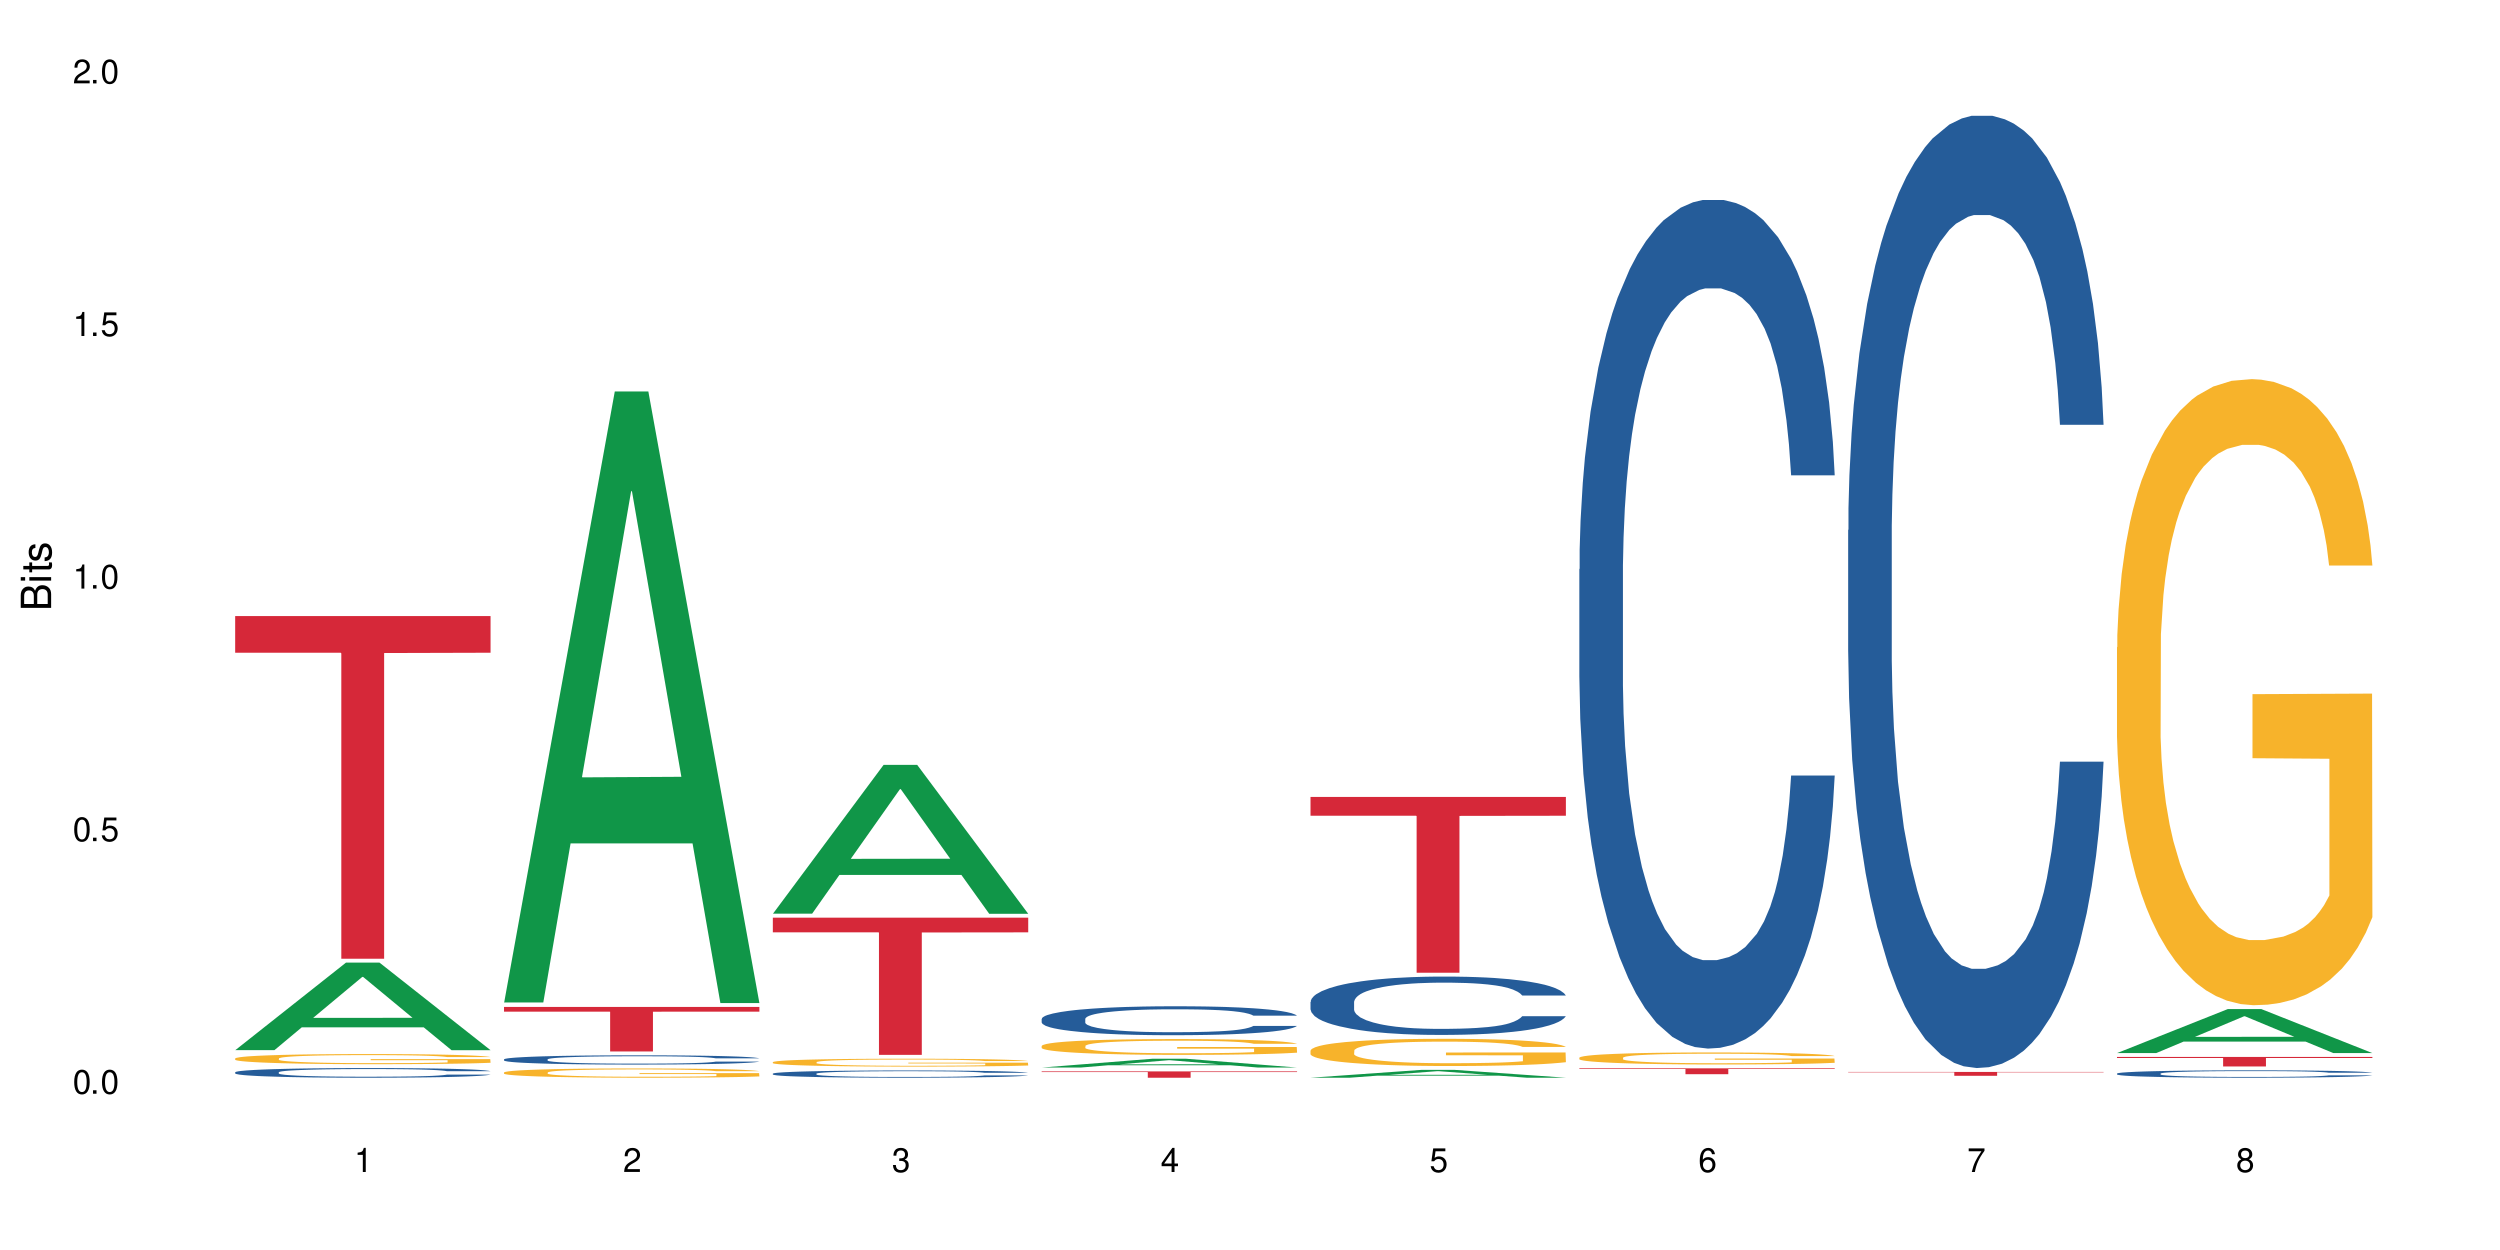 <?xml version="1.0" encoding="UTF-8"?>
<svg xmlns="http://www.w3.org/2000/svg" xmlns:xlink="http://www.w3.org/1999/xlink" width="720" height="360" viewBox="0 0 720 360">
<defs>
<g>
<g id="glyph-0-0">
</g>
<g id="glyph-0-1">
<path d="M 2.641 -6.938 C 2 -6.938 1.422 -6.656 1.078 -6.172 C 0.641 -5.562 0.406 -4.641 0.406 -3.359 C 0.406 -1.016 1.188 0.219 2.641 0.219 C 4.078 0.219 4.859 -1.016 4.859 -3.297 C 4.859 -4.641 4.656 -5.547 4.203 -6.172 C 3.844 -6.656 3.281 -6.938 2.641 -6.938 Z M 2.641 -6.188 C 3.547 -6.188 4 -5.25 4 -3.375 C 4 -1.406 3.562 -0.484 2.625 -0.484 C 1.734 -0.484 1.281 -1.438 1.281 -3.344 C 1.281 -5.25 1.734 -6.188 2.641 -6.188 Z M 2.641 -6.188 "/>
</g>
<g id="glyph-0-2">
<path d="M 1.828 -1 L 0.828 -1 L 0.828 0 L 1.828 0 Z M 1.828 -1 "/>
</g>
<g id="glyph-0-3">
<path d="M 4.562 -6.797 L 1.062 -6.797 L 0.547 -3.094 L 1.328 -3.094 C 1.719 -3.562 2.047 -3.734 2.578 -3.734 C 3.484 -3.734 4.062 -3.109 4.062 -2.094 C 4.062 -1.125 3.484 -0.531 2.578 -0.531 C 1.828 -0.531 1.375 -0.906 1.188 -1.672 L 0.328 -1.672 C 0.453 -1.109 0.547 -0.844 0.75 -0.594 C 1.125 -0.078 1.828 0.219 2.594 0.219 C 3.969 0.219 4.922 -0.781 4.922 -2.219 C 4.922 -3.562 4.031 -4.484 2.719 -4.484 C 2.25 -4.484 1.859 -4.359 1.469 -4.062 L 1.734 -5.969 L 4.562 -5.969 Z M 4.562 -6.797 "/>
</g>
<g id="glyph-0-4">
<path d="M 2.484 -4.938 L 2.484 0 L 3.328 0 L 3.328 -6.938 L 2.766 -6.938 C 2.469 -5.875 2.281 -5.734 0.984 -5.562 L 0.984 -4.938 Z M 2.484 -4.938 "/>
</g>
<g id="glyph-0-5">
<path d="M 4.859 -0.828 L 1.281 -0.828 C 1.359 -1.406 1.672 -1.781 2.5 -2.281 L 3.469 -2.828 C 4.406 -3.344 4.906 -4.062 4.906 -4.906 C 4.906 -5.484 4.672 -6.031 4.266 -6.406 C 3.859 -6.766 3.375 -6.938 2.719 -6.938 C 1.859 -6.938 1.219 -6.625 0.844 -6.031 C 0.609 -5.672 0.5 -5.234 0.484 -4.531 L 1.328 -4.531 C 1.359 -5.016 1.406 -5.281 1.531 -5.516 C 1.75 -5.938 2.188 -6.203 2.703 -6.203 C 3.469 -6.203 4.031 -5.641 4.031 -4.891 C 4.031 -4.344 3.719 -3.859 3.125 -3.516 L 2.234 -3 C 0.812 -2.172 0.406 -1.531 0.328 -0.016 L 4.859 -0.016 Z M 4.859 -0.828 "/>
</g>
<g id="glyph-0-6">
<path d="M 2.125 -3.188 L 2.578 -3.188 C 3.5 -3.188 3.984 -2.766 3.984 -1.922 C 3.984 -1.062 3.469 -0.531 2.594 -0.531 C 1.656 -0.531 1.203 -1 1.156 -2.016 L 0.312 -2.016 C 0.344 -1.453 0.438 -1.094 0.609 -0.781 C 0.953 -0.109 1.625 0.219 2.547 0.219 C 3.953 0.219 4.859 -0.625 4.859 -1.938 C 4.859 -2.828 4.516 -3.297 3.703 -3.594 C 4.344 -3.844 4.656 -4.328 4.656 -5.031 C 4.656 -6.219 3.875 -6.938 2.578 -6.938 C 1.203 -6.938 0.484 -6.172 0.453 -4.703 L 1.297 -4.703 C 1.312 -5.125 1.344 -5.359 1.453 -5.578 C 1.641 -5.969 2.062 -6.203 2.594 -6.203 C 3.344 -6.203 3.797 -5.75 3.797 -5 C 3.797 -4.516 3.609 -4.219 3.25 -4.047 C 3.016 -3.953 2.703 -3.922 2.125 -3.906 Z M 2.125 -3.188 "/>
</g>
<g id="glyph-0-7">
<path d="M 3.141 -1.672 L 3.141 0 L 3.984 0 L 3.984 -1.672 L 4.984 -1.672 L 4.984 -2.438 L 3.984 -2.438 L 3.984 -6.938 L 3.359 -6.938 L 0.266 -2.578 L 0.266 -1.672 Z M 3.141 -2.438 L 1 -2.438 L 3.141 -5.5 Z M 3.141 -2.438 "/>
</g>
<g id="glyph-0-8">
<path d="M 4.781 -5.125 C 4.609 -6.266 3.891 -6.938 2.844 -6.938 C 2.094 -6.938 1.422 -6.578 1.031 -5.953 C 0.594 -5.266 0.406 -4.422 0.406 -3.172 C 0.406 -2 0.578 -1.25 0.984 -0.641 C 1.359 -0.078 1.953 0.219 2.703 0.219 C 3.984 0.219 4.922 -0.75 4.922 -2.094 C 4.922 -3.375 4.062 -4.281 2.844 -4.281 C 2.172 -4.281 1.641 -4.031 1.281 -3.516 C 1.281 -5.234 1.828 -6.188 2.797 -6.188 C 3.391 -6.188 3.797 -5.797 3.938 -5.125 Z M 2.734 -3.531 C 3.547 -3.531 4.062 -2.953 4.062 -2.031 C 4.062 -1.156 3.484 -0.531 2.703 -0.531 C 1.922 -0.531 1.328 -1.188 1.328 -2.078 C 1.328 -2.938 1.906 -3.531 2.734 -3.531 Z M 2.734 -3.531 "/>
</g>
<g id="glyph-0-9">
<path d="M 4.984 -6.797 L 0.438 -6.797 L 0.438 -5.969 L 4.109 -5.969 C 2.5 -3.656 1.828 -2.234 1.328 0 L 2.219 0 C 2.594 -2.172 3.453 -4.047 4.984 -6.094 Z M 4.984 -6.797 "/>
</g>
<g id="glyph-0-10">
<path d="M 3.75 -3.656 C 4.469 -4.094 4.688 -4.438 4.688 -5.078 C 4.688 -6.172 3.844 -6.938 2.641 -6.938 C 1.438 -6.938 0.594 -6.172 0.594 -5.094 C 0.594 -4.438 0.812 -4.094 1.516 -3.656 C 0.734 -3.266 0.359 -2.703 0.359 -1.922 C 0.359 -0.656 1.281 0.219 2.641 0.219 C 3.984 0.219 4.922 -0.656 4.922 -1.922 C 4.922 -2.703 4.531 -3.266 3.75 -3.656 Z M 2.641 -6.188 C 3.359 -6.188 3.812 -5.75 3.812 -5.062 C 3.812 -4.406 3.344 -3.984 2.641 -3.984 C 1.922 -3.984 1.453 -4.406 1.453 -5.078 C 1.453 -5.75 1.922 -6.188 2.641 -6.188 Z M 2.641 -3.266 C 3.484 -3.266 4.062 -2.719 4.062 -1.906 C 4.062 -1.078 3.484 -0.531 2.625 -0.531 C 1.797 -0.531 1.219 -1.094 1.219 -1.906 C 1.219 -2.719 1.781 -3.266 2.641 -3.266 Z M 2.641 -3.266 "/>
</g>
<g id="glyph-1-0">
</g>
<g id="glyph-1-1">
<path d="M 0 -0.953 L 0 -4.891 C 0 -5.719 -0.234 -6.344 -0.734 -6.797 C -1.188 -7.234 -1.812 -7.469 -2.5 -7.469 C -3.547 -7.469 -4.188 -7 -4.625 -5.875 C -4.984 -6.688 -5.625 -7.094 -6.531 -7.094 C -7.172 -7.094 -7.734 -6.859 -8.141 -6.391 C -8.562 -5.922 -8.75 -5.344 -8.75 -4.5 L -8.75 -0.953 Z M -4.984 -2.062 L -7.766 -2.062 L -7.766 -4.219 C -7.766 -4.844 -7.688 -5.203 -7.453 -5.5 C -7.219 -5.812 -6.859 -5.969 -6.375 -5.969 C -5.891 -5.969 -5.531 -5.812 -5.297 -5.5 C -5.062 -5.203 -4.984 -4.844 -4.984 -4.219 Z M -0.984 -2.062 L -4 -2.062 L -4 -4.781 C -4 -5.766 -3.438 -6.359 -2.484 -6.359 C -1.547 -6.359 -0.984 -5.766 -0.984 -4.781 Z M -0.984 -2.062 "/>
</g>
<g id="glyph-1-2">
<path d="M -6.281 -1.797 L -6.281 -0.797 L 0 -0.797 L 0 -1.797 Z M -8.75 -1.797 L -8.75 -0.797 L -7.484 -0.797 L -7.484 -1.797 Z M -8.75 -1.797 "/>
</g>
<g id="glyph-1-3">
<path d="M -6.281 -3.047 L -6.281 -2.016 L -8.016 -2.016 L -8.016 -1.016 L -6.281 -1.016 L -6.281 -0.172 L -5.469 -0.172 L -5.469 -1.016 L -0.719 -1.016 C -0.078 -1.016 0.281 -1.453 0.281 -2.234 C 0.281 -2.5 0.25 -2.719 0.188 -3.047 L -0.641 -3.047 C -0.609 -2.906 -0.594 -2.766 -0.594 -2.562 C -0.594 -2.141 -0.719 -2.016 -1.156 -2.016 L -5.469 -2.016 L -5.469 -3.047 Z M -6.281 -3.047 "/>
</g>
<g id="glyph-1-4">
<path d="M -4.531 -5.25 C -5.766 -5.25 -6.469 -4.422 -6.469 -2.969 C -6.469 -1.516 -5.719 -0.562 -4.547 -0.562 C -3.562 -0.562 -3.094 -1.062 -2.734 -2.562 L -2.516 -3.484 C -2.344 -4.188 -2.094 -4.469 -1.641 -4.469 C -1.047 -4.469 -0.641 -3.875 -0.641 -3 C -0.641 -2.453 -0.797 -2 -1.062 -1.75 C -1.25 -1.594 -1.422 -1.531 -1.875 -1.469 L -1.875 -0.406 C -0.422 -0.453 0.281 -1.266 0.281 -2.922 C 0.281 -4.5 -0.5 -5.516 -1.719 -5.516 C -2.656 -5.516 -3.172 -4.984 -3.469 -3.734 L -3.703 -2.766 C -3.891 -1.953 -4.156 -1.609 -4.594 -1.609 C -5.188 -1.609 -5.547 -2.125 -5.547 -2.938 C -5.547 -3.75 -5.203 -4.172 -4.531 -4.203 Z M -4.531 -5.25 "/>
</g>
</g>
</defs>
<rect x="-72" y="-36" width="864" height="432" fill="rgb(100%, 100%, 100%)" fill-opacity="1"/>
<path fill-rule="nonzero" fill="rgb(6.275%, 58.824%, 28.235%)" fill-opacity="1" d="M 67.73 302.434 L 67.809 302.41 L 99.637 277.238 L 109.301 277.238 L 141.281 302.457 L 130.047 302.457 L 122.031 295.875 L 86.906 295.875 L 79.047 302.434 L 67.73 302.434 L 90.285 293.152 L 118.809 293.129 L 104.586 281.359 L 104.43 281.336 L 104.27 281.406 L 90.207 293.129 L 90.285 293.152 Z M 67.73 302.434 "/>
<path fill-rule="nonzero" fill="rgb(14.51%, 36.078%, 60%)" fill-opacity="1" d="M 67.73 308.812 L 67.82 308.809 L 67.82 308.746 L 68.09 308.652 L 68.719 308.527 L 69.344 308.445 L 70.961 308.293 L 73.203 308.148 L 75.535 308.039 L 77.238 307.973 L 78.766 307.922 L 82.262 307.828 L 84.504 307.777 L 86.926 307.734 L 89.887 307.691 L 92.039 307.668 L 96.883 307.625 L 100.469 307.609 L 103.25 307.602 L 109.262 307.602 L 112.848 307.609 L 115.449 307.625 L 118.32 307.645 L 120.742 307.668 L 124.957 307.723 L 128.727 307.793 L 130.43 307.836 L 133.121 307.914 L 135.184 307.988 L 136.617 308.055 L 138.234 308.148 L 139.668 308.266 L 140.746 308.395 L 141.281 308.504 L 128.727 308.504 L 128.098 308.402 L 127.379 308.324 L 126.035 308.219 L 124.688 308.145 L 122.805 308.07 L 121.102 308.023 L 118.77 307.973 L 116.707 307.945 L 114.555 307.922 L 112.488 307.906 L 108.543 307.891 L 103.969 307.891 L 102.266 307.895 L 98.766 307.914 L 96.883 307.934 L 94.191 307.969 L 92.309 308.004 L 90.066 308.055 L 88.539 308.098 L 86.656 308.164 L 85.312 308.223 L 83.785 308.305 L 82.891 308.367 L 82.082 308.441 L 81.363 308.523 L 80.828 308.613 L 80.469 308.707 L 80.289 308.797 L 80.289 309.191 L 80.469 309.285 L 80.918 309.391 L 82.082 309.547 L 83.785 309.68 L 85.762 309.789 L 87.645 309.863 L 88.719 309.898 L 90.156 309.941 L 92.398 309.992 L 95.629 310.043 L 97.512 310.062 L 100.383 310.082 L 103.34 310.094 L 107.289 310.094 L 110.785 310.082 L 113.117 310.07 L 115.539 310.051 L 118.859 310.008 L 120.922 309.965 L 122.715 309.918 L 124.062 309.871 L 124.957 309.828 L 126.305 309.75 L 127.379 309.664 L 128.188 309.574 L 128.727 309.488 L 141.281 309.488 L 140.746 309.59 L 139.938 309.688 L 139.129 309.762 L 137.875 309.852 L 136.441 309.93 L 134.375 310.02 L 132.672 310.078 L 130.43 310.141 L 128.367 310.191 L 126.125 310.234 L 122.805 310.285 L 120.652 310.309 L 118.32 310.332 L 115.539 310.352 L 112.043 310.371 L 108.273 310.383 L 104.777 310.383 L 101.008 310.379 L 98.227 310.367 L 94.551 310.344 L 89.977 310.301 L 86.656 310.25 L 84.055 310.203 L 81.812 310.152 L 79.301 310.082 L 76.074 309.973 L 74.098 309.887 L 72.754 309.812 L 71.23 309.715 L 70.152 309.625 L 68.898 309.484 L 68 309.301 L 67.73 309.164 Z M 67.73 308.812 "/>
<path fill-rule="nonzero" fill="rgb(96.863%, 70.196%, 16.863%)" fill-opacity="1" d="M 67.73 304.82 L 67.82 304.816 L 67.82 304.762 L 68.18 304.645 L 69.078 304.477 L 70.242 304.344 L 71.5 304.234 L 72.305 304.18 L 73.652 304.102 L 74.816 304.043 L 77.777 303.922 L 81.543 303.809 L 83.609 303.762 L 85.941 303.715 L 89.258 303.664 L 90.785 303.648 L 95.449 303.605 L 100.738 303.578 L 106.57 303.57 L 109.262 303.574 L 112.938 303.582 L 117.961 303.613 L 120.832 303.641 L 123.074 303.664 L 125.406 303.699 L 128.277 303.754 L 130.969 303.816 L 133.121 303.883 L 135.273 303.961 L 137.066 304.047 L 138.594 304.141 L 139.938 304.254 L 140.746 304.344 L 141.281 304.438 L 128.816 304.438 L 128.098 304.344 L 127.289 304.273 L 125.945 304.184 L 124.598 304.121 L 123.254 304.07 L 120.742 304 L 118.59 303.957 L 115.898 303.922 L 113.297 303.898 L 110.336 303.883 L 108.543 303.875 L 103.789 303.875 L 99.484 303.895 L 96.973 303.918 L 95.18 303.938 L 92.668 303.977 L 91.141 304.008 L 90.246 304.031 L 87.555 304.113 L 85.762 304.188 L 84.773 304.238 L 83.52 304.32 L 82.621 304.391 L 81.633 304.496 L 81.098 304.578 L 80.379 304.758 L 80.289 305.238 L 80.559 305.34 L 81.098 305.449 L 81.812 305.543 L 82.891 305.645 L 83.965 305.723 L 85.852 305.828 L 87.465 305.895 L 88.719 305.941 L 91.141 306.012 L 92.129 306.039 L 94.461 306.086 L 96.883 306.121 L 99.844 306.156 L 102.086 306.172 L 105.672 306.184 L 110.246 306.184 L 115.629 306.168 L 119.039 306.148 L 121.371 306.125 L 122.895 306.105 L 124.777 306.078 L 126.125 306.051 L 127.379 306.02 L 128.906 305.977 L 128.906 305.34 L 106.75 305.336 L 106.75 305.039 L 141.195 305.035 L 141.281 306.078 L 139.398 306.148 L 137.066 306.219 L 134.824 306.273 L 132.492 306.316 L 129.176 306.367 L 126.484 306.398 L 122.355 306.438 L 118.59 306.461 L 114.645 306.477 L 111.145 306.484 L 107.02 306.488 L 103.34 306.48 L 99.395 306.465 L 96.254 306.445 L 93.383 306.418 L 90.516 306.383 L 86.926 306.328 L 84.594 306.281 L 82.172 306.227 L 79.75 306.16 L 77.598 306.09 L 76.164 306.031 L 74.727 305.969 L 73.203 305.887 L 71.766 305.797 L 70.691 305.715 L 69.703 305.621 L 68.988 305.535 L 68.27 305.414 L 67.91 305.316 L 67.73 305.234 Z M 67.73 304.82 "/>
<path fill-rule="nonzero" fill="rgb(83.922%, 15.686%, 22.353%)" fill-opacity="1" d="M 67.73 177.418 L 141.281 177.418 L 141.281 187.984 L 110.629 188.074 L 110.629 276.125 L 98.297 276.125 L 98.297 188.168 L 98.117 187.984 L 67.73 187.984 Z M 67.73 177.418 "/>
<path fill-rule="nonzero" fill="rgb(6.275%, 58.824%, 28.235%)" fill-opacity="1" d="M 145.156 288.711 L 145.234 288.543 L 177.059 112.742 L 186.723 112.742 L 218.707 288.875 L 207.469 288.875 L 199.453 242.898 L 164.328 242.898 L 156.469 288.711 L 145.156 288.711 L 167.707 223.879 L 196.23 223.715 L 182.008 141.52 L 181.852 141.352 L 181.695 141.848 L 167.629 223.715 L 167.707 223.879 Z M 145.156 288.711 "/>
<path fill-rule="nonzero" fill="rgb(14.51%, 36.078%, 60%)" fill-opacity="1" d="M 145.156 305.09 L 145.242 305.09 L 145.242 305.031 L 145.512 304.938 L 146.141 304.82 L 146.77 304.738 L 148.383 304.594 L 150.625 304.457 L 152.957 304.348 L 154.664 304.285 L 156.188 304.234 L 159.684 304.145 L 161.93 304.098 L 164.352 304.059 L 167.309 304.016 L 169.461 303.992 L 174.305 303.953 L 177.895 303.938 L 180.676 303.93 L 186.684 303.93 L 190.273 303.938 L 192.875 303.949 L 195.742 303.969 L 198.164 303.992 L 202.383 304.047 L 206.148 304.113 L 207.852 304.152 L 210.543 304.23 L 212.605 304.301 L 214.043 304.367 L 215.656 304.457 L 217.094 304.566 L 218.168 304.691 L 218.707 304.797 L 206.148 304.797 L 205.52 304.699 L 204.805 304.621 L 203.457 304.523 L 202.113 304.449 L 200.23 304.379 L 198.523 304.332 L 196.191 304.289 L 194.129 304.258 L 191.977 304.234 L 189.914 304.223 L 185.969 304.207 L 181.391 304.207 L 179.688 304.211 L 176.191 304.23 L 174.305 304.25 L 171.613 304.281 L 169.73 304.312 L 167.488 304.363 L 165.965 304.406 L 164.082 304.469 L 162.734 304.523 L 161.211 304.605 L 160.312 304.664 L 159.508 304.734 L 158.789 304.816 L 158.25 304.898 L 157.891 304.992 L 157.711 305.078 L 157.711 305.457 L 157.891 305.547 L 158.34 305.648 L 159.508 305.797 L 161.211 305.926 L 163.184 306.027 L 165.066 306.102 L 166.145 306.137 L 167.578 306.176 L 169.82 306.223 L 173.051 306.273 L 174.934 306.293 L 177.805 306.312 L 180.766 306.32 L 184.711 306.32 L 188.211 306.312 L 190.543 306.301 L 192.965 306.281 L 196.281 306.238 L 198.344 306.199 L 200.141 306.152 L 201.484 306.105 L 202.383 306.066 L 203.727 305.992 L 204.805 305.91 L 205.609 305.824 L 206.148 305.742 L 218.707 305.742 L 218.168 305.84 L 217.359 305.934 L 216.555 306.004 L 215.297 306.09 L 213.863 306.164 L 211.801 306.25 L 210.094 306.309 L 207.852 306.367 L 205.789 306.414 L 203.547 306.457 L 200.23 306.504 L 198.074 306.527 L 195.742 306.551 L 192.965 306.57 L 189.465 306.586 L 185.699 306.598 L 182.199 306.602 L 178.434 306.594 L 175.652 306.586 L 171.973 306.562 L 167.398 306.52 L 164.082 306.473 L 161.48 306.426 L 159.238 306.379 L 156.727 306.312 L 153.496 306.203 L 151.523 306.121 L 150.176 306.055 L 148.652 305.957 L 147.574 305.871 L 146.32 305.734 L 145.422 305.562 L 145.156 305.43 Z M 145.156 305.09 "/>
<path fill-rule="nonzero" fill="rgb(96.863%, 70.196%, 16.863%)" fill-opacity="1" d="M 145.156 308.855 L 145.242 308.855 L 145.242 308.805 L 145.602 308.695 L 146.5 308.543 L 147.664 308.418 L 148.922 308.324 L 149.73 308.27 L 151.074 308.199 L 152.242 308.145 L 155.199 308.035 L 158.969 307.934 L 161.031 307.887 L 163.363 307.848 L 166.684 307.801 L 168.207 307.781 L 172.871 307.742 L 178.164 307.719 L 183.992 307.711 L 186.684 307.715 L 190.363 307.727 L 195.387 307.75 L 198.254 307.777 L 200.496 307.801 L 202.828 307.832 L 205.699 307.879 L 208.391 307.938 L 210.543 307.996 L 212.695 308.07 L 214.492 308.148 L 216.016 308.234 L 217.359 308.336 L 218.168 308.422 L 218.707 308.508 L 206.238 308.508 L 205.52 308.422 L 204.715 308.355 L 203.367 308.277 L 202.023 308.219 L 200.676 308.172 L 198.164 308.109 L 196.012 308.07 L 193.32 308.035 L 190.723 308.012 L 187.762 307.996 L 185.969 307.992 L 181.211 307.992 L 176.906 308.012 L 174.395 308.031 L 172.602 308.051 L 170.09 308.086 L 168.566 308.113 L 167.668 308.133 L 164.977 308.211 L 163.184 308.277 L 162.195 308.324 L 160.941 308.398 L 160.043 308.465 L 159.059 308.562 L 158.52 308.633 L 157.801 308.801 L 157.711 309.238 L 157.98 309.332 L 158.52 309.434 L 159.238 309.52 L 160.312 309.613 L 161.391 309.684 L 163.273 309.777 L 164.887 309.844 L 166.145 309.883 L 168.566 309.949 L 169.551 309.973 L 171.883 310.016 L 174.305 310.051 L 177.266 310.078 L 179.508 310.094 L 183.098 310.105 L 187.672 310.105 L 193.055 310.09 L 196.461 310.07 L 198.793 310.051 L 200.32 310.035 L 202.203 310.008 L 203.547 309.984 L 204.805 309.957 L 206.328 309.914 L 206.328 309.332 L 184.172 309.328 L 184.172 309.055 L 218.617 309.055 L 218.707 310.008 L 216.824 310.074 L 214.492 310.137 L 212.25 310.188 L 209.918 310.227 L 206.598 310.273 L 203.906 310.305 L 199.781 310.336 L 196.012 310.359 L 192.066 310.375 L 188.566 310.383 L 184.441 310.383 L 180.766 310.379 L 176.816 310.363 L 173.68 310.344 L 170.809 310.32 L 167.938 310.289 L 164.352 310.238 L 162.016 310.195 L 159.594 310.145 L 157.172 310.082 L 155.02 310.02 L 153.586 309.965 L 152.152 309.906 L 150.625 309.836 L 149.191 309.75 L 148.113 309.676 L 147.129 309.59 L 146.41 309.512 L 145.691 309.402 L 145.332 309.312 L 145.156 309.238 Z M 145.156 308.855 "/>
<path fill-rule="nonzero" fill="rgb(83.922%, 15.686%, 22.353%)" fill-opacity="1" d="M 145.156 289.988 L 218.707 289.988 L 218.707 291.359 L 188.051 291.371 L 188.051 302.816 L 175.719 302.816 L 175.719 291.387 L 175.539 291.359 L 145.156 291.359 Z M 145.156 289.988 "/>
<path fill-rule="nonzero" fill="rgb(6.275%, 58.824%, 28.235%)" fill-opacity="1" d="M 222.578 263.137 L 222.656 263.094 L 254.48 220.281 L 264.148 220.281 L 296.129 263.176 L 284.895 263.176 L 276.879 251.98 L 241.75 251.98 L 233.895 263.137 L 222.578 263.137 L 245.129 247.348 L 273.656 247.309 L 259.434 227.289 L 259.273 227.25 L 259.117 227.371 L 245.051 247.309 L 245.129 247.348 Z M 222.578 263.137 "/>
<path fill-rule="nonzero" fill="rgb(14.51%, 36.078%, 60%)" fill-opacity="1" d="M 222.578 309.203 L 222.668 309.203 L 222.668 309.156 L 222.938 309.082 L 223.562 308.992 L 224.191 308.93 L 225.809 308.816 L 228.051 308.707 L 230.383 308.621 L 232.086 308.574 L 233.609 308.535 L 237.109 308.465 L 239.352 308.43 L 241.773 308.395 L 244.734 308.363 L 246.887 308.344 L 251.73 308.312 L 255.316 308.301 L 258.098 308.293 L 264.109 308.293 L 267.695 308.301 L 270.297 308.312 L 273.168 308.328 L 275.59 308.344 L 279.805 308.387 L 283.57 308.438 L 285.277 308.469 L 287.969 308.527 L 290.031 308.586 L 291.465 308.637 L 293.082 308.707 L 294.516 308.793 L 295.59 308.891 L 296.129 308.973 L 283.57 308.973 L 282.945 308.895 L 282.227 308.836 L 280.883 308.758 L 279.535 308.703 L 277.652 308.648 L 275.949 308.609 L 273.617 308.574 L 271.551 308.551 L 269.398 308.535 L 267.336 308.523 L 263.391 308.512 L 258.816 308.512 L 257.109 308.516 L 253.613 308.531 L 251.73 308.543 L 249.039 308.57 L 247.156 308.598 L 244.914 308.633 L 243.387 308.668 L 241.504 308.715 L 240.16 308.762 L 238.633 308.824 L 237.738 308.871 L 236.93 308.926 L 236.211 308.988 L 235.672 309.055 L 235.316 309.125 L 235.137 309.195 L 235.137 309.488 L 235.316 309.559 L 235.762 309.641 L 236.93 309.754 L 238.633 309.855 L 240.605 309.938 L 242.492 309.992 L 243.566 310.02 L 245.004 310.051 L 247.246 310.09 L 250.473 310.129 L 252.355 310.145 L 255.227 310.16 L 258.188 310.164 L 262.133 310.164 L 265.633 310.16 L 267.965 310.148 L 270.387 310.133 L 273.707 310.102 L 275.77 310.07 L 277.562 310.035 L 278.906 309.996 L 279.805 309.969 L 281.148 309.906 L 282.227 309.844 L 283.035 309.777 L 283.57 309.711 L 296.129 309.711 L 295.59 309.789 L 294.785 309.863 L 293.977 309.918 L 292.723 309.984 L 291.285 310.043 L 289.223 310.109 L 287.52 310.156 L 285.277 310.203 L 283.215 310.238 L 280.973 310.27 L 277.652 310.309 L 275.5 310.328 L 273.168 310.344 L 270.387 310.359 L 266.887 310.375 L 263.121 310.383 L 259.621 310.383 L 255.855 310.379 L 253.074 310.371 L 249.398 310.355 L 244.824 310.32 L 241.504 310.285 L 238.902 310.25 L 236.66 310.211 L 234.148 310.16 L 230.918 310.074 L 228.945 310.008 L 227.602 309.957 L 226.074 309.883 L 225 309.816 L 223.742 309.707 L 222.848 309.57 L 222.578 309.469 Z M 222.578 309.203 "/>
<path fill-rule="nonzero" fill="rgb(96.863%, 70.196%, 16.863%)" fill-opacity="1" d="M 222.578 305.883 L 222.668 305.879 L 222.668 305.84 L 223.027 305.746 L 223.922 305.617 L 225.09 305.512 L 226.344 305.43 L 227.152 305.383 L 228.496 305.32 L 229.664 305.277 L 232.625 305.184 L 236.391 305.098 L 238.453 305.059 L 240.785 305.023 L 244.105 304.984 L 245.629 304.969 L 250.293 304.938 L 255.586 304.914 L 261.418 304.91 L 264.109 304.91 L 267.785 304.918 L 272.809 304.941 L 275.68 304.965 L 277.922 304.984 L 280.254 305.012 L 283.125 305.051 L 285.816 305.102 L 287.969 305.152 L 290.121 305.215 L 291.914 305.281 L 293.438 305.352 L 294.785 305.441 L 295.59 305.512 L 296.129 305.586 L 283.66 305.586 L 282.945 305.512 L 282.137 305.457 L 280.793 305.387 L 279.445 305.34 L 278.102 305.301 L 275.59 305.246 L 273.438 305.211 L 270.746 305.184 L 268.145 305.164 L 265.184 305.152 L 263.391 305.148 L 258.637 305.148 L 254.332 305.164 L 251.82 305.18 L 250.023 305.195 L 247.512 305.227 L 245.988 305.25 L 245.094 305.27 L 242.402 305.332 L 240.605 305.391 L 239.621 305.43 L 238.363 305.492 L 237.469 305.547 L 236.48 305.633 L 235.941 305.695 L 235.227 305.836 L 235.137 306.207 L 235.406 306.289 L 235.941 306.371 L 236.66 306.445 L 237.738 306.527 L 238.812 306.586 L 240.695 306.668 L 242.312 306.723 L 243.566 306.758 L 245.988 306.812 L 246.977 306.832 L 249.309 306.867 L 251.73 306.898 L 254.691 306.922 L 256.934 306.934 L 260.52 306.945 L 265.094 306.945 L 270.477 306.934 L 273.887 306.914 L 276.219 306.898 L 277.742 306.887 L 279.625 306.863 L 280.973 306.84 L 282.227 306.82 L 283.75 306.781 L 283.75 306.289 L 261.598 306.285 L 261.598 306.051 L 296.039 306.051 L 296.129 306.863 L 294.246 306.918 L 291.914 306.973 L 289.672 307.012 L 287.34 307.047 L 284.02 307.09 L 281.328 307.113 L 277.203 307.141 L 273.438 307.16 L 269.488 307.172 L 265.992 307.18 L 261.867 307.18 L 258.188 307.176 L 254.242 307.164 L 251.102 307.148 L 248.23 307.129 L 245.359 307.102 L 241.773 307.059 L 239.441 307.023 L 237.02 306.977 L 234.598 306.926 L 232.445 306.871 L 231.008 306.828 L 229.574 306.777 L 228.051 306.715 L 226.613 306.645 L 225.539 306.578 L 224.551 306.508 L 223.832 306.438 L 223.117 306.344 L 222.758 306.27 L 222.578 306.207 Z M 222.578 305.883 "/>
<path fill-rule="nonzero" fill="rgb(83.922%, 15.686%, 22.353%)" fill-opacity="1" d="M 222.578 264.289 L 296.129 264.289 L 296.129 268.516 L 265.477 268.555 L 265.477 303.797 L 253.141 303.797 L 253.141 268.59 L 252.965 268.516 L 222.578 268.516 Z M 222.578 264.289 "/>
<path fill-rule="nonzero" fill="rgb(6.275%, 58.824%, 28.235%)" fill-opacity="1" d="M 300 307.449 L 300.078 307.449 L 331.906 304.918 L 341.57 304.918 L 373.555 307.453 L 362.316 307.453 L 354.301 306.793 L 319.176 306.793 L 311.316 307.449 L 300 307.449 L 322.555 306.52 L 351.078 306.516 L 336.855 305.332 L 336.699 305.332 L 336.543 305.34 L 322.477 306.516 L 322.555 306.52 Z M 300 307.449 "/>
<path fill-rule="nonzero" fill="rgb(14.51%, 36.078%, 60%)" fill-opacity="1" d="M 300 293.434 L 300.09 293.43 L 300.09 293.246 L 300.359 292.957 L 300.988 292.59 L 301.617 292.34 L 303.23 291.891 L 305.473 291.457 L 307.805 291.121 L 309.508 290.922 L 311.035 290.77 L 314.531 290.488 L 316.773 290.344 L 319.195 290.215 L 322.156 290.086 L 324.309 290.008 L 329.152 289.887 L 332.742 289.832 L 335.52 289.812 L 341.531 289.812 L 345.117 289.84 L 347.719 289.879 L 350.59 289.941 L 353.012 290.008 L 357.227 290.176 L 360.996 290.391 L 362.699 290.512 L 365.391 290.746 L 367.453 290.977 L 368.891 291.176 L 370.504 291.457 L 371.938 291.797 L 373.016 292.188 L 373.555 292.516 L 360.996 292.516 L 360.367 292.211 L 359.648 291.973 L 358.305 291.66 L 356.961 291.441 L 355.074 291.219 L 353.371 291.074 L 351.039 290.93 L 348.977 290.84 L 346.824 290.77 L 344.762 290.727 L 340.812 290.68 L 336.238 290.68 L 334.535 290.695 L 331.035 290.754 L 329.152 290.809 L 326.461 290.914 L 324.578 291.016 L 322.336 291.168 L 320.812 291.297 L 318.926 291.492 L 317.582 291.668 L 316.059 291.922 L 315.16 292.109 L 314.352 292.324 L 313.637 292.574 L 313.098 292.84 L 312.738 293.125 L 312.559 293.398 L 312.559 294.578 L 312.738 294.852 L 313.188 295.172 L 314.352 295.637 L 316.059 296.039 L 318.031 296.359 L 319.914 296.586 L 320.992 296.695 L 322.426 296.816 L 324.668 296.969 L 327.898 297.121 L 329.781 297.184 L 332.652 297.242 L 335.609 297.273 L 339.559 297.273 L 343.055 297.242 L 345.387 297.203 L 347.809 297.145 L 351.129 297.016 L 353.191 296.891 L 354.984 296.746 L 356.332 296.602 L 357.227 296.48 L 358.574 296.246 L 359.648 295.984 L 360.457 295.719 L 360.996 295.461 L 373.555 295.461 L 373.016 295.766 L 372.207 296.062 L 371.402 296.281 L 370.145 296.551 L 368.711 296.785 L 366.645 297.051 L 364.941 297.227 L 362.699 297.418 L 360.637 297.562 L 358.395 297.691 L 355.074 297.844 L 352.922 297.922 L 350.59 297.988 L 347.809 298.051 L 344.312 298.102 L 340.543 298.133 L 337.047 298.141 L 333.277 298.125 L 330.5 298.094 L 326.82 298.027 L 322.246 297.891 L 318.926 297.746 L 316.324 297.602 L 314.082 297.449 L 311.57 297.242 L 308.344 296.906 L 306.371 296.648 L 305.023 296.434 L 303.5 296.137 L 302.422 295.871 L 301.168 295.445 L 300.27 294.906 L 300 294.484 Z M 300 293.434 "/>
<path fill-rule="nonzero" fill="rgb(96.863%, 70.196%, 16.863%)" fill-opacity="1" d="M 300 301.203 L 300.09 301.199 L 300.09 301.117 L 300.449 300.93 L 301.348 300.672 L 302.512 300.461 L 303.77 300.293 L 304.574 300.207 L 305.922 300.082 L 307.086 299.988 L 310.047 299.801 L 313.816 299.629 L 315.879 299.555 L 318.211 299.48 L 321.527 299.402 L 323.055 299.375 L 327.719 299.309 L 333.012 299.266 L 338.84 299.254 L 341.531 299.258 L 345.207 299.273 L 350.23 299.32 L 353.102 299.363 L 355.344 299.402 L 357.676 299.457 L 360.547 299.539 L 363.238 299.641 L 365.391 299.738 L 367.543 299.863 L 369.336 299.996 L 370.863 300.145 L 372.207 300.316 L 373.016 300.465 L 373.555 300.609 L 361.086 300.609 L 360.367 300.465 L 359.559 300.352 L 358.215 300.215 L 356.871 300.113 L 355.523 300.035 L 353.012 299.926 L 350.859 299.859 L 348.168 299.801 L 345.566 299.766 L 342.609 299.738 L 340.812 299.73 L 336.059 299.73 L 331.754 299.762 L 329.242 299.793 L 327.449 299.828 L 324.938 299.891 L 323.414 299.941 L 322.516 299.973 L 319.824 300.102 L 318.031 300.219 L 317.043 300.297 L 315.789 300.422 L 314.891 300.535 L 313.902 300.699 L 313.367 300.824 L 312.648 301.109 L 312.559 301.855 L 312.828 302.016 L 313.367 302.184 L 314.082 302.336 L 315.16 302.492 L 316.234 302.613 L 318.121 302.773 L 319.734 302.883 L 320.992 302.953 L 323.414 303.066 L 324.398 303.105 L 326.73 303.18 L 329.152 303.238 L 332.113 303.285 L 334.355 303.312 L 337.941 303.332 L 342.52 303.332 L 347.898 303.309 L 351.309 303.273 L 353.641 303.242 L 355.164 303.211 L 357.047 303.168 L 358.395 303.125 L 359.648 303.078 L 361.176 303.008 L 361.176 302.016 L 339.02 302.012 L 339.02 301.543 L 373.465 301.539 L 373.555 303.168 L 371.668 303.277 L 369.336 303.387 L 367.094 303.469 L 364.762 303.539 L 361.445 303.621 L 358.754 303.668 L 354.629 303.727 L 350.859 303.766 L 346.914 303.789 L 343.414 303.801 L 339.289 303.805 L 335.609 303.797 L 331.664 303.773 L 328.523 303.738 L 325.656 303.699 L 322.785 303.645 L 319.195 303.559 L 316.863 303.488 L 314.441 303.398 L 312.02 303.297 L 309.867 303.184 L 308.434 303.094 L 306.996 302.996 L 305.473 302.871 L 304.039 302.73 L 302.961 302.602 L 301.973 302.457 L 301.258 302.316 L 300.539 302.133 L 300.18 301.98 L 300 301.852 Z M 300 301.203 "/>
<path fill-rule="nonzero" fill="rgb(83.922%, 15.686%, 22.353%)" fill-opacity="1" d="M 300 308.566 L 373.555 308.566 L 373.555 308.762 L 342.898 308.762 L 342.898 310.383 L 330.566 310.383 L 330.566 308.766 L 330.387 308.762 L 300 308.762 Z M 300 308.566 "/>
<path fill-rule="nonzero" fill="rgb(6.275%, 58.824%, 28.235%)" fill-opacity="1" d="M 377.426 310.383 L 377.504 310.379 L 409.328 308.129 L 418.992 308.129 L 450.977 310.383 L 439.738 310.383 L 431.723 309.797 L 396.598 309.797 L 388.738 310.383 L 377.426 310.383 L 399.977 309.551 L 428.504 309.551 L 414.277 308.496 L 414.121 308.496 L 413.965 308.5 L 399.898 309.551 L 399.977 309.551 Z M 377.426 310.383 "/>
<path fill-rule="nonzero" fill="rgb(14.51%, 36.078%, 60%)" fill-opacity="1" d="M 377.426 288.574 L 377.516 288.559 L 377.516 288.191 L 377.781 287.605 L 378.41 286.871 L 379.039 286.363 L 380.652 285.457 L 382.895 284.582 L 385.227 283.906 L 386.934 283.508 L 388.457 283.199 L 391.957 282.633 L 394.199 282.34 L 396.621 282.078 L 399.578 281.82 L 401.734 281.664 L 406.574 281.418 L 410.164 281.312 L 412.945 281.266 L 418.953 281.266 L 422.543 281.328 L 425.145 281.406 L 428.016 281.527 L 430.438 281.664 L 434.652 282.004 L 438.418 282.434 L 440.125 282.68 L 442.812 283.156 L 444.879 283.613 L 446.312 284.016 L 447.926 284.582 L 449.363 285.273 L 450.438 286.055 L 450.977 286.715 L 438.418 286.715 L 437.789 286.102 L 437.074 285.625 L 435.727 284.996 L 434.383 284.551 L 432.5 284.105 L 430.793 283.816 L 428.461 283.523 L 426.398 283.34 L 424.246 283.199 L 422.184 283.109 L 418.238 283.016 L 413.664 283.016 L 411.957 283.047 L 408.461 283.168 L 406.574 283.277 L 403.887 283.492 L 402 283.691 L 399.758 284 L 398.234 284.262 L 396.352 284.66 L 395.004 285.012 L 393.48 285.52 L 392.582 285.902 L 391.777 286.332 L 391.059 286.84 L 390.52 287.375 L 390.16 287.945 L 389.98 288.496 L 389.98 290.875 L 390.16 291.43 L 390.609 292.074 L 391.777 293.012 L 393.48 293.824 L 395.453 294.469 L 397.336 294.93 L 398.414 295.145 L 399.848 295.391 L 402.09 295.699 L 405.32 296.004 L 407.203 296.129 L 410.074 296.25 L 413.035 296.312 L 416.98 296.312 L 420.48 296.25 L 422.812 296.172 L 425.234 296.051 L 428.551 295.789 L 430.613 295.543 L 432.41 295.254 L 433.754 294.961 L 434.652 294.715 L 435.996 294.238 L 437.074 293.719 L 437.879 293.18 L 438.418 292.656 L 450.977 292.656 L 450.438 293.273 L 449.633 293.871 L 448.824 294.316 L 447.566 294.852 L 446.133 295.328 L 444.07 295.867 L 442.367 296.219 L 440.125 296.602 L 438.059 296.895 L 435.816 297.156 L 432.5 297.465 L 430.348 297.617 L 428.016 297.754 L 425.234 297.879 L 421.734 297.984 L 417.969 298.047 L 414.469 298.062 L 410.703 298.031 L 407.922 297.969 L 404.242 297.832 L 399.668 297.555 L 396.352 297.262 L 393.75 296.973 L 391.508 296.664 L 388.996 296.25 L 385.766 295.574 L 383.793 295.051 L 382.449 294.621 L 380.922 294.023 L 379.848 293.488 L 378.59 292.625 L 377.695 291.535 L 377.426 290.691 Z M 377.426 288.574 "/>
<path fill-rule="nonzero" fill="rgb(96.863%, 70.196%, 16.863%)" fill-opacity="1" d="M 377.426 302.531 L 377.516 302.527 L 377.516 302.383 L 377.871 302.059 L 378.77 301.617 L 379.938 301.25 L 381.191 300.965 L 382 300.812 L 383.344 300.598 L 384.512 300.441 L 387.469 300.121 L 391.238 299.82 L 393.301 299.691 L 395.633 299.566 L 398.953 299.434 L 400.477 299.383 L 405.141 299.266 L 410.434 299.195 L 416.262 299.176 L 418.953 299.18 L 422.633 299.211 L 427.656 299.289 L 430.527 299.359 L 432.77 299.434 L 435.102 299.523 L 437.969 299.668 L 440.66 299.84 L 442.812 300.012 L 444.969 300.227 L 446.762 300.457 L 448.285 300.707 L 449.633 301.008 L 450.438 301.258 L 450.977 301.508 L 438.508 301.508 L 437.789 301.258 L 436.984 301.066 L 435.637 300.828 L 434.293 300.656 L 432.949 300.52 L 430.438 300.336 L 428.281 300.219 L 425.594 300.121 L 422.992 300.055 L 420.031 300.012 L 418.238 299.996 L 413.484 299.996 L 409.176 300.047 L 406.664 300.105 L 404.871 300.164 L 402.359 300.27 L 400.836 300.355 L 399.938 300.414 L 397.246 300.637 L 395.453 300.836 L 394.469 300.973 L 393.211 301.188 L 392.312 301.379 L 391.328 301.668 L 390.789 301.883 L 390.07 302.367 L 389.98 303.656 L 390.25 303.93 L 390.789 304.223 L 391.508 304.48 L 392.582 304.754 L 393.66 304.961 L 395.543 305.238 L 397.156 305.426 L 398.414 305.547 L 400.836 305.742 L 401.82 305.805 L 404.156 305.934 L 406.574 306.035 L 409.535 306.121 L 411.777 306.164 L 415.367 306.199 L 419.941 306.199 L 425.324 306.156 L 428.73 306.098 L 431.062 306.043 L 432.59 305.992 L 434.473 305.914 L 435.816 305.84 L 437.074 305.762 L 438.598 305.641 L 438.598 303.93 L 416.441 303.922 L 416.441 303.121 L 450.887 303.113 L 450.977 305.914 L 449.094 306.105 L 446.762 306.293 L 444.52 306.438 L 442.188 306.559 L 438.867 306.695 L 436.176 306.781 L 432.051 306.879 L 428.281 306.945 L 424.336 306.988 L 420.84 307.008 L 416.711 307.016 L 413.035 307 L 409.086 306.957 L 405.949 306.902 L 403.078 306.828 L 400.207 306.738 L 396.621 306.586 L 394.289 306.465 L 391.867 306.312 L 389.445 306.137 L 387.293 305.941 L 385.855 305.793 L 384.422 305.621 L 382.895 305.406 L 381.461 305.16 L 380.383 304.938 L 379.398 304.688 L 378.68 304.453 L 377.961 304.129 L 377.605 303.871 L 377.426 303.648 Z M 377.426 302.531 "/>
<path fill-rule="nonzero" fill="rgb(83.922%, 15.686%, 22.353%)" fill-opacity="1" d="M 377.426 229.512 L 450.977 229.512 L 450.977 234.934 L 420.324 234.98 L 420.324 280.152 L 407.988 280.152 L 407.988 235.027 L 407.809 234.934 L 377.426 234.934 Z M 377.426 229.512 "/>
<path fill-rule="nonzero" fill="rgb(14.51%, 36.078%, 60%)" fill-opacity="1" d="M 454.848 163.934 L 454.938 163.711 L 454.938 158.348 L 455.207 149.859 L 455.836 139.137 L 456.461 131.762 L 458.078 118.582 L 460.32 105.848 L 462.652 96.02 L 464.355 90.211 L 465.879 85.742 L 469.379 77.477 L 471.621 73.23 L 474.043 69.434 L 477.004 65.637 L 479.156 63.402 L 484 59.828 L 487.586 58.262 L 490.367 57.594 L 496.379 57.594 L 499.965 58.484 L 502.566 59.602 L 505.438 61.391 L 507.859 63.402 L 512.074 68.316 L 515.844 74.57 L 517.547 78.145 L 520.238 85.07 L 522.301 91.773 L 523.734 97.582 L 525.352 105.848 L 526.785 115.902 L 527.863 127.293 L 528.398 136.902 L 515.844 136.902 L 515.215 127.965 L 514.496 121.039 L 513.152 111.879 L 511.805 105.402 L 509.922 98.922 L 508.219 94.68 L 505.887 90.434 L 503.824 87.754 L 501.672 85.742 L 499.605 84.402 L 495.66 83.062 L 491.086 83.062 L 489.383 83.508 L 485.883 85.293 L 484 86.859 L 481.309 89.984 L 479.426 92.891 L 477.184 97.359 L 475.656 101.156 L 473.773 106.965 L 472.43 112.102 L 470.902 119.477 L 470.008 125.062 L 469.199 131.316 L 468.48 138.688 L 467.945 146.508 L 467.586 154.773 L 467.406 162.816 L 467.406 197.445 L 467.586 205.484 L 468.035 214.867 L 469.199 228.496 L 470.902 240.336 L 472.879 249.719 L 474.762 256.422 L 475.836 259.551 L 477.273 263.125 L 479.516 267.594 L 482.742 272.059 L 484.629 273.848 L 487.496 275.637 L 490.457 276.527 L 494.406 276.527 L 497.902 275.637 L 500.234 274.52 L 502.656 272.73 L 505.977 268.934 L 508.039 265.359 L 509.832 261.113 L 511.18 256.867 L 512.074 253.293 L 513.422 246.367 L 514.496 238.773 L 515.305 230.953 L 515.844 223.359 L 528.398 223.359 L 527.863 232.293 L 527.055 241.008 L 526.246 247.484 L 524.992 255.305 L 523.555 262.23 L 521.492 270.051 L 519.789 275.188 L 517.547 280.773 L 515.484 285.02 L 513.242 288.816 L 509.922 293.285 L 507.77 295.52 L 505.438 297.527 L 502.656 299.316 L 499.16 300.879 L 495.391 301.773 L 491.895 301.996 L 488.125 301.551 L 485.344 300.656 L 481.668 298.645 L 477.094 294.625 L 473.773 290.379 L 471.172 286.137 L 468.93 281.668 L 466.418 275.637 L 463.191 265.805 L 461.215 258.211 L 459.871 251.953 L 458.348 243.242 L 457.27 235.422 L 456.016 222.91 L 455.117 207.051 L 454.848 194.762 Z M 454.848 163.934 "/>
<path fill-rule="nonzero" fill="rgb(96.863%, 70.196%, 16.863%)" fill-opacity="1" d="M 454.848 304.594 L 454.938 304.59 L 454.938 304.527 L 455.297 304.383 L 456.191 304.188 L 457.359 304.027 L 458.613 303.898 L 459.422 303.832 L 460.77 303.738 L 461.934 303.668 L 464.895 303.527 L 468.66 303.395 L 470.723 303.336 L 473.055 303.281 L 476.375 303.223 L 477.898 303.199 L 482.562 303.148 L 487.855 303.117 L 493.688 303.109 L 496.379 303.113 L 500.055 303.125 L 505.078 303.16 L 507.949 303.191 L 510.191 303.223 L 512.523 303.266 L 515.395 303.328 L 518.086 303.402 L 520.238 303.48 L 522.391 303.574 L 524.184 303.676 L 525.711 303.785 L 527.055 303.918 L 527.863 304.027 L 528.398 304.141 L 515.934 304.141 L 515.215 304.027 L 514.406 303.945 L 513.062 303.84 L 511.715 303.762 L 510.371 303.703 L 507.859 303.621 L 505.707 303.57 L 503.016 303.527 L 500.414 303.496 L 497.453 303.48 L 495.66 303.473 L 490.906 303.473 L 486.602 303.496 L 484.09 303.52 L 482.297 303.547 L 479.785 303.594 L 478.258 303.629 L 477.363 303.656 L 474.672 303.754 L 472.879 303.844 L 471.891 303.902 L 470.633 303.996 L 469.738 304.082 L 468.75 304.211 L 468.211 304.305 L 467.496 304.52 L 467.406 305.09 L 467.676 305.207 L 468.211 305.34 L 468.93 305.453 L 470.008 305.57 L 471.082 305.664 L 472.965 305.789 L 474.582 305.871 L 475.836 305.922 L 478.258 306.008 L 479.246 306.035 L 481.578 306.094 L 484 306.137 L 486.961 306.176 L 489.203 306.195 L 492.789 306.211 L 497.363 306.211 L 502.746 306.191 L 506.156 306.168 L 508.488 306.141 L 510.012 306.121 L 511.895 306.086 L 513.242 306.055 L 514.496 306.02 L 516.023 305.965 L 516.023 305.207 L 493.867 305.207 L 493.867 304.852 L 528.309 304.848 L 528.398 306.086 L 526.516 306.168 L 524.184 306.254 L 521.941 306.316 L 519.609 306.367 L 516.289 306.43 L 513.602 306.469 L 509.473 306.512 L 505.707 306.539 L 501.758 306.559 L 498.262 306.566 L 494.137 306.57 L 490.457 306.566 L 486.512 306.547 L 483.371 306.52 L 480.5 306.488 L 477.633 306.449 L 474.043 306.383 L 471.711 306.328 L 469.289 306.262 L 466.867 306.184 L 464.715 306.098 L 463.281 306.031 L 461.844 305.953 L 460.32 305.859 L 458.883 305.754 L 457.809 305.656 L 456.82 305.543 L 456.102 305.438 L 455.387 305.297 L 455.027 305.184 L 454.848 305.086 Z M 454.848 304.594 "/>
<path fill-rule="nonzero" fill="rgb(83.922%, 15.686%, 22.353%)" fill-opacity="1" d="M 454.848 307.684 L 528.398 307.684 L 528.398 307.863 L 497.746 307.867 L 497.746 309.367 L 485.414 309.367 L 485.414 307.867 L 485.234 307.863 L 454.848 307.863 Z M 454.848 307.684 "/>
<path fill-rule="nonzero" fill="rgb(14.51%, 36.078%, 60%)" fill-opacity="1" d="M 532.27 152.676 L 532.359 152.426 L 532.359 146.41 L 532.629 136.883 L 533.258 124.852 L 533.887 116.578 L 535.5 101.789 L 537.742 87.5 L 540.074 76.469 L 541.777 69.953 L 543.305 64.938 L 546.801 55.664 L 549.043 50.898 L 551.465 46.637 L 554.426 42.375 L 556.578 39.871 L 561.422 35.859 L 565.012 34.105 L 567.793 33.352 L 573.801 33.352 L 577.391 34.355 L 579.992 35.609 L 582.859 37.613 L 585.281 39.871 L 589.5 45.383 L 593.266 52.402 L 594.969 56.414 L 597.66 64.188 L 599.723 71.707 L 601.16 78.223 L 602.773 87.5 L 604.207 98.781 L 605.285 111.562 L 605.824 122.344 L 593.266 122.344 L 592.637 112.316 L 591.922 104.547 L 590.574 94.266 L 589.23 86.996 L 587.344 79.727 L 585.641 74.965 L 583.309 70.203 L 581.246 67.195 L 579.094 64.938 L 577.031 63.434 L 573.082 61.93 L 568.508 61.93 L 566.805 62.43 L 563.305 64.438 L 561.422 66.191 L 558.73 69.699 L 556.848 72.961 L 554.605 77.973 L 553.082 82.234 L 551.199 88.754 L 549.852 94.52 L 548.328 102.789 L 547.43 109.059 L 546.621 116.078 L 545.906 124.348 L 545.367 133.121 L 545.008 142.398 L 544.828 151.422 L 544.828 190.277 L 545.008 199.301 L 545.457 209.832 L 546.621 225.121 L 548.328 238.41 L 550.301 248.938 L 552.184 256.457 L 553.262 259.969 L 554.695 263.977 L 556.938 268.992 L 560.168 274.004 L 562.051 276.012 L 564.922 278.016 L 567.883 279.02 L 571.828 279.02 L 575.324 278.016 L 577.656 276.762 L 580.078 274.758 L 583.398 270.496 L 585.461 266.484 L 587.254 261.723 L 588.602 256.961 L 589.5 252.949 L 590.844 245.176 L 591.922 236.652 L 592.727 227.879 L 593.266 219.355 L 605.824 219.355 L 605.285 229.383 L 604.477 239.16 L 603.672 246.43 L 602.414 255.203 L 600.98 262.977 L 598.918 271.75 L 597.211 277.516 L 594.969 283.781 L 592.906 288.547 L 590.664 292.805 L 587.344 297.82 L 585.191 300.328 L 582.859 302.582 L 580.078 304.59 L 576.582 306.344 L 572.816 307.348 L 569.316 307.598 L 565.551 307.094 L 562.77 306.094 L 559.09 303.836 L 554.516 299.324 L 551.199 294.562 L 548.598 289.797 L 546.355 284.785 L 543.844 278.016 L 540.613 266.988 L 538.641 258.465 L 537.293 251.445 L 535.77 241.668 L 534.691 232.895 L 533.438 218.855 L 532.539 201.059 L 532.27 187.27 Z M 532.27 152.676 "/>
<path fill-rule="nonzero" fill="rgb(83.922%, 15.686%, 22.353%)" fill-opacity="1" d="M 532.27 308.711 L 605.824 308.711 L 605.824 308.828 L 575.168 308.828 L 575.168 309.828 L 562.836 309.828 L 562.836 308.832 L 562.656 308.828 L 532.27 308.828 Z M 532.27 308.711 "/>
<path fill-rule="nonzero" fill="rgb(6.275%, 58.824%, 28.235%)" fill-opacity="1" d="M 609.695 303.277 L 609.773 303.266 L 641.598 290.617 L 651.266 290.617 L 683.246 303.289 L 672.008 303.289 L 663.996 299.98 L 628.867 299.98 L 621.012 303.277 L 609.695 303.277 L 632.246 298.613 L 660.773 298.602 L 646.551 292.688 L 646.391 292.676 L 646.234 292.711 L 632.168 298.602 L 632.246 298.613 Z M 609.695 303.277 "/>
<path fill-rule="nonzero" fill="rgb(14.51%, 36.078%, 60%)" fill-opacity="1" d="M 609.695 309.18 L 609.785 309.18 L 609.785 309.133 L 610.055 309.059 L 610.68 308.965 L 611.309 308.898 L 612.922 308.785 L 615.164 308.672 L 617.5 308.586 L 619.203 308.539 L 620.727 308.5 L 624.227 308.426 L 626.469 308.391 L 628.891 308.355 L 631.852 308.324 L 634.004 308.305 L 638.848 308.273 L 642.434 308.258 L 645.215 308.254 L 651.223 308.254 L 654.812 308.262 L 657.414 308.27 L 660.285 308.285 L 662.707 308.305 L 666.922 308.348 L 670.688 308.402 L 672.395 308.434 L 675.086 308.492 L 677.148 308.551 L 678.582 308.602 L 680.195 308.672 L 681.633 308.762 L 682.707 308.859 L 683.246 308.945 L 670.688 308.945 L 670.062 308.867 L 669.344 308.805 L 667.996 308.727 L 666.652 308.668 L 664.77 308.613 L 663.066 308.574 L 660.734 308.539 L 658.668 308.516 L 656.516 308.5 L 654.453 308.488 L 650.508 308.477 L 645.934 308.477 L 644.227 308.48 L 640.73 308.496 L 638.848 308.508 L 636.156 308.535 L 634.273 308.562 L 632.027 308.598 L 630.504 308.633 L 628.621 308.684 L 627.273 308.727 L 625.75 308.793 L 624.852 308.84 L 624.047 308.895 L 623.328 308.961 L 622.789 309.027 L 622.43 309.102 L 622.254 309.172 L 622.254 309.473 L 622.43 309.543 L 622.879 309.625 L 624.047 309.742 L 625.75 309.848 L 627.723 309.93 L 629.605 309.988 L 630.684 310.012 L 632.117 310.043 L 634.363 310.082 L 637.59 310.121 L 639.473 310.137 L 642.344 310.152 L 645.305 310.16 L 649.25 310.16 L 652.75 310.152 L 655.082 310.145 L 657.504 310.129 L 660.82 310.094 L 662.887 310.062 L 664.68 310.027 L 666.023 309.992 L 666.922 309.961 L 668.266 309.898 L 669.344 309.832 L 670.152 309.766 L 670.688 309.699 L 683.246 309.699 L 682.707 309.777 L 681.902 309.852 L 681.094 309.91 L 679.84 309.977 L 678.402 310.035 L 676.34 310.105 L 674.637 310.148 L 672.395 310.199 L 670.332 310.234 L 668.086 310.27 L 664.77 310.309 L 662.617 310.328 L 660.285 310.344 L 657.504 310.359 L 654.004 310.375 L 650.238 310.383 L 646.738 310.383 L 642.973 310.379 L 640.191 310.371 L 636.516 310.355 L 631.941 310.32 L 628.621 310.281 L 626.02 310.246 L 623.777 310.207 L 621.266 310.152 L 618.035 310.066 L 616.062 310.004 L 614.719 309.949 L 613.191 309.871 L 612.117 309.805 L 610.859 309.695 L 609.965 309.555 L 609.695 309.449 Z M 609.695 309.18 "/>
<path fill-rule="nonzero" fill="rgb(96.863%, 70.196%, 16.863%)" fill-opacity="1" d="M 609.695 186.418 L 609.785 186.25 L 609.785 182.957 L 610.145 175.547 L 611.039 165.336 L 612.207 156.938 L 613.461 150.352 L 614.27 146.895 L 615.613 141.953 L 616.781 138.332 L 619.742 130.922 L 623.508 124.004 L 625.57 121.039 L 627.902 118.242 L 631.223 115.113 L 632.746 113.957 L 637.41 111.324 L 642.703 109.676 L 648.535 109.184 L 651.223 109.348 L 654.902 110.008 L 659.926 111.816 L 662.797 113.465 L 665.039 115.113 L 667.371 117.254 L 670.242 120.547 L 672.93 124.5 L 675.086 128.449 L 677.238 133.391 L 679.031 138.66 L 680.555 144.426 L 681.902 151.34 L 682.707 157.105 L 683.246 162.867 L 670.777 162.867 L 670.062 157.105 L 669.254 152.656 L 667.91 147.223 L 666.562 143.27 L 665.219 140.141 L 662.707 135.859 L 660.555 133.227 L 657.863 130.922 L 655.262 129.438 L 652.301 128.449 L 650.508 128.121 L 645.754 128.121 L 641.449 129.273 L 638.938 130.59 L 637.141 131.91 L 634.629 134.379 L 633.105 136.355 L 632.207 137.672 L 629.52 142.777 L 627.723 147.387 L 626.738 150.516 L 625.48 155.457 L 624.586 159.902 L 623.598 166.492 L 623.059 171.43 L 622.344 182.629 L 622.254 212.27 L 622.52 218.527 L 623.059 225.281 L 623.777 231.207 L 624.852 237.465 L 625.93 242.242 L 627.812 248.664 L 629.43 252.945 L 630.684 255.746 L 633.105 260.191 L 634.094 261.672 L 636.426 264.637 L 638.848 266.941 L 641.805 268.918 L 644.047 269.906 L 647.637 270.73 L 652.211 270.73 L 657.594 269.742 L 661 268.426 L 663.332 267.109 L 664.859 265.953 L 666.742 264.145 L 668.086 262.496 L 669.344 260.684 L 670.867 257.887 L 670.867 218.527 L 648.715 218.363 L 648.715 199.918 L 683.156 199.754 L 683.246 264.145 L 681.363 268.59 L 679.031 272.871 L 676.789 276.164 L 674.457 278.965 L 671.137 282.094 L 668.445 284.07 L 664.32 286.375 L 660.555 287.855 L 656.605 288.844 L 653.109 289.34 L 648.98 289.504 L 645.305 289.176 L 641.359 288.188 L 638.219 286.867 L 635.348 285.223 L 632.477 283.082 L 628.891 279.625 L 626.559 276.824 L 624.137 273.367 L 621.715 269.25 L 619.562 264.801 L 618.125 261.344 L 616.691 257.391 L 615.164 252.453 L 613.73 246.852 L 612.656 241.746 L 611.668 235.984 L 610.949 230.551 L 610.234 223.141 L 609.875 217.211 L 609.695 212.105 Z M 609.695 186.418 "/>
<path fill-rule="nonzero" fill="rgb(83.922%, 15.686%, 22.353%)" fill-opacity="1" d="M 609.695 304.402 L 683.246 304.402 L 683.246 304.695 L 652.594 304.695 L 652.594 307.141 L 640.258 307.141 L 640.258 304.699 L 640.082 304.695 L 609.695 304.695 Z M 609.695 304.402 "/>
<g fill="rgb(0%, 0%, 0%)" fill-opacity="1">
<use xlink:href="#glyph-0-1" x="20.965" y="314.993"/>
<use xlink:href="#glyph-0-2" x="25.965" y="314.993"/>
<use xlink:href="#glyph-0-1" x="28.965" y="314.993"/>
</g>
<g fill="rgb(0%, 0%, 0%)" fill-opacity="1">
<use xlink:href="#glyph-0-1" x="20.965" y="242.251"/>
<use xlink:href="#glyph-0-2" x="25.965" y="242.251"/>
<use xlink:href="#glyph-0-3" x="28.965" y="242.251"/>
</g>
<g fill="rgb(0%, 0%, 0%)" fill-opacity="1">
<use xlink:href="#glyph-0-4" x="20.965" y="169.509"/>
<use xlink:href="#glyph-0-2" x="25.965" y="169.509"/>
<use xlink:href="#glyph-0-1" x="28.965" y="169.509"/>
</g>
<g fill="rgb(0%, 0%, 0%)" fill-opacity="1">
<use xlink:href="#glyph-0-4" x="20.965" y="96.767"/>
<use xlink:href="#glyph-0-2" x="25.965" y="96.767"/>
<use xlink:href="#glyph-0-3" x="28.965" y="96.767"/>
</g>
<g fill="rgb(0%, 0%, 0%)" fill-opacity="1">
<use xlink:href="#glyph-0-5" x="20.965" y="24.024"/>
<use xlink:href="#glyph-0-2" x="25.965" y="24.024"/>
<use xlink:href="#glyph-0-1" x="28.965" y="24.024"/>
</g>
<g fill="rgb(0%, 0%, 0%)" fill-opacity="1">
<use xlink:href="#glyph-0-4" x="102.008" y="337.532"/>
</g>
<g fill="rgb(0%, 0%, 0%)" fill-opacity="1">
<use xlink:href="#glyph-0-5" x="179.43" y="337.532"/>
</g>
<g fill="rgb(0%, 0%, 0%)" fill-opacity="1">
<use xlink:href="#glyph-0-6" x="256.855" y="337.532"/>
</g>
<g fill="rgb(0%, 0%, 0%)" fill-opacity="1">
<use xlink:href="#glyph-0-7" x="334.277" y="337.532"/>
</g>
<g fill="rgb(0%, 0%, 0%)" fill-opacity="1">
<use xlink:href="#glyph-0-3" x="411.699" y="337.532"/>
</g>
<g fill="rgb(0%, 0%, 0%)" fill-opacity="1">
<use xlink:href="#glyph-0-8" x="489.125" y="337.532"/>
</g>
<g fill="rgb(0%, 0%, 0%)" fill-opacity="1">
<use xlink:href="#glyph-0-9" x="566.547" y="337.532"/>
</g>
<g fill="rgb(0%, 0%, 0%)" fill-opacity="1">
<use xlink:href="#glyph-0-10" x="643.969" y="337.532"/>
</g>
<g fill="rgb(0%, 0%, 0%)" fill-opacity="1">
<use xlink:href="#glyph-1-1" x="14.725" y="176.012"/>
<use xlink:href="#glyph-1-2" x="14.725" y="168.012"/>
<use xlink:href="#glyph-1-3" x="14.725" y="165.012"/>
<use xlink:href="#glyph-1-4" x="14.725" y="162.012"/>
</g>
</svg>
